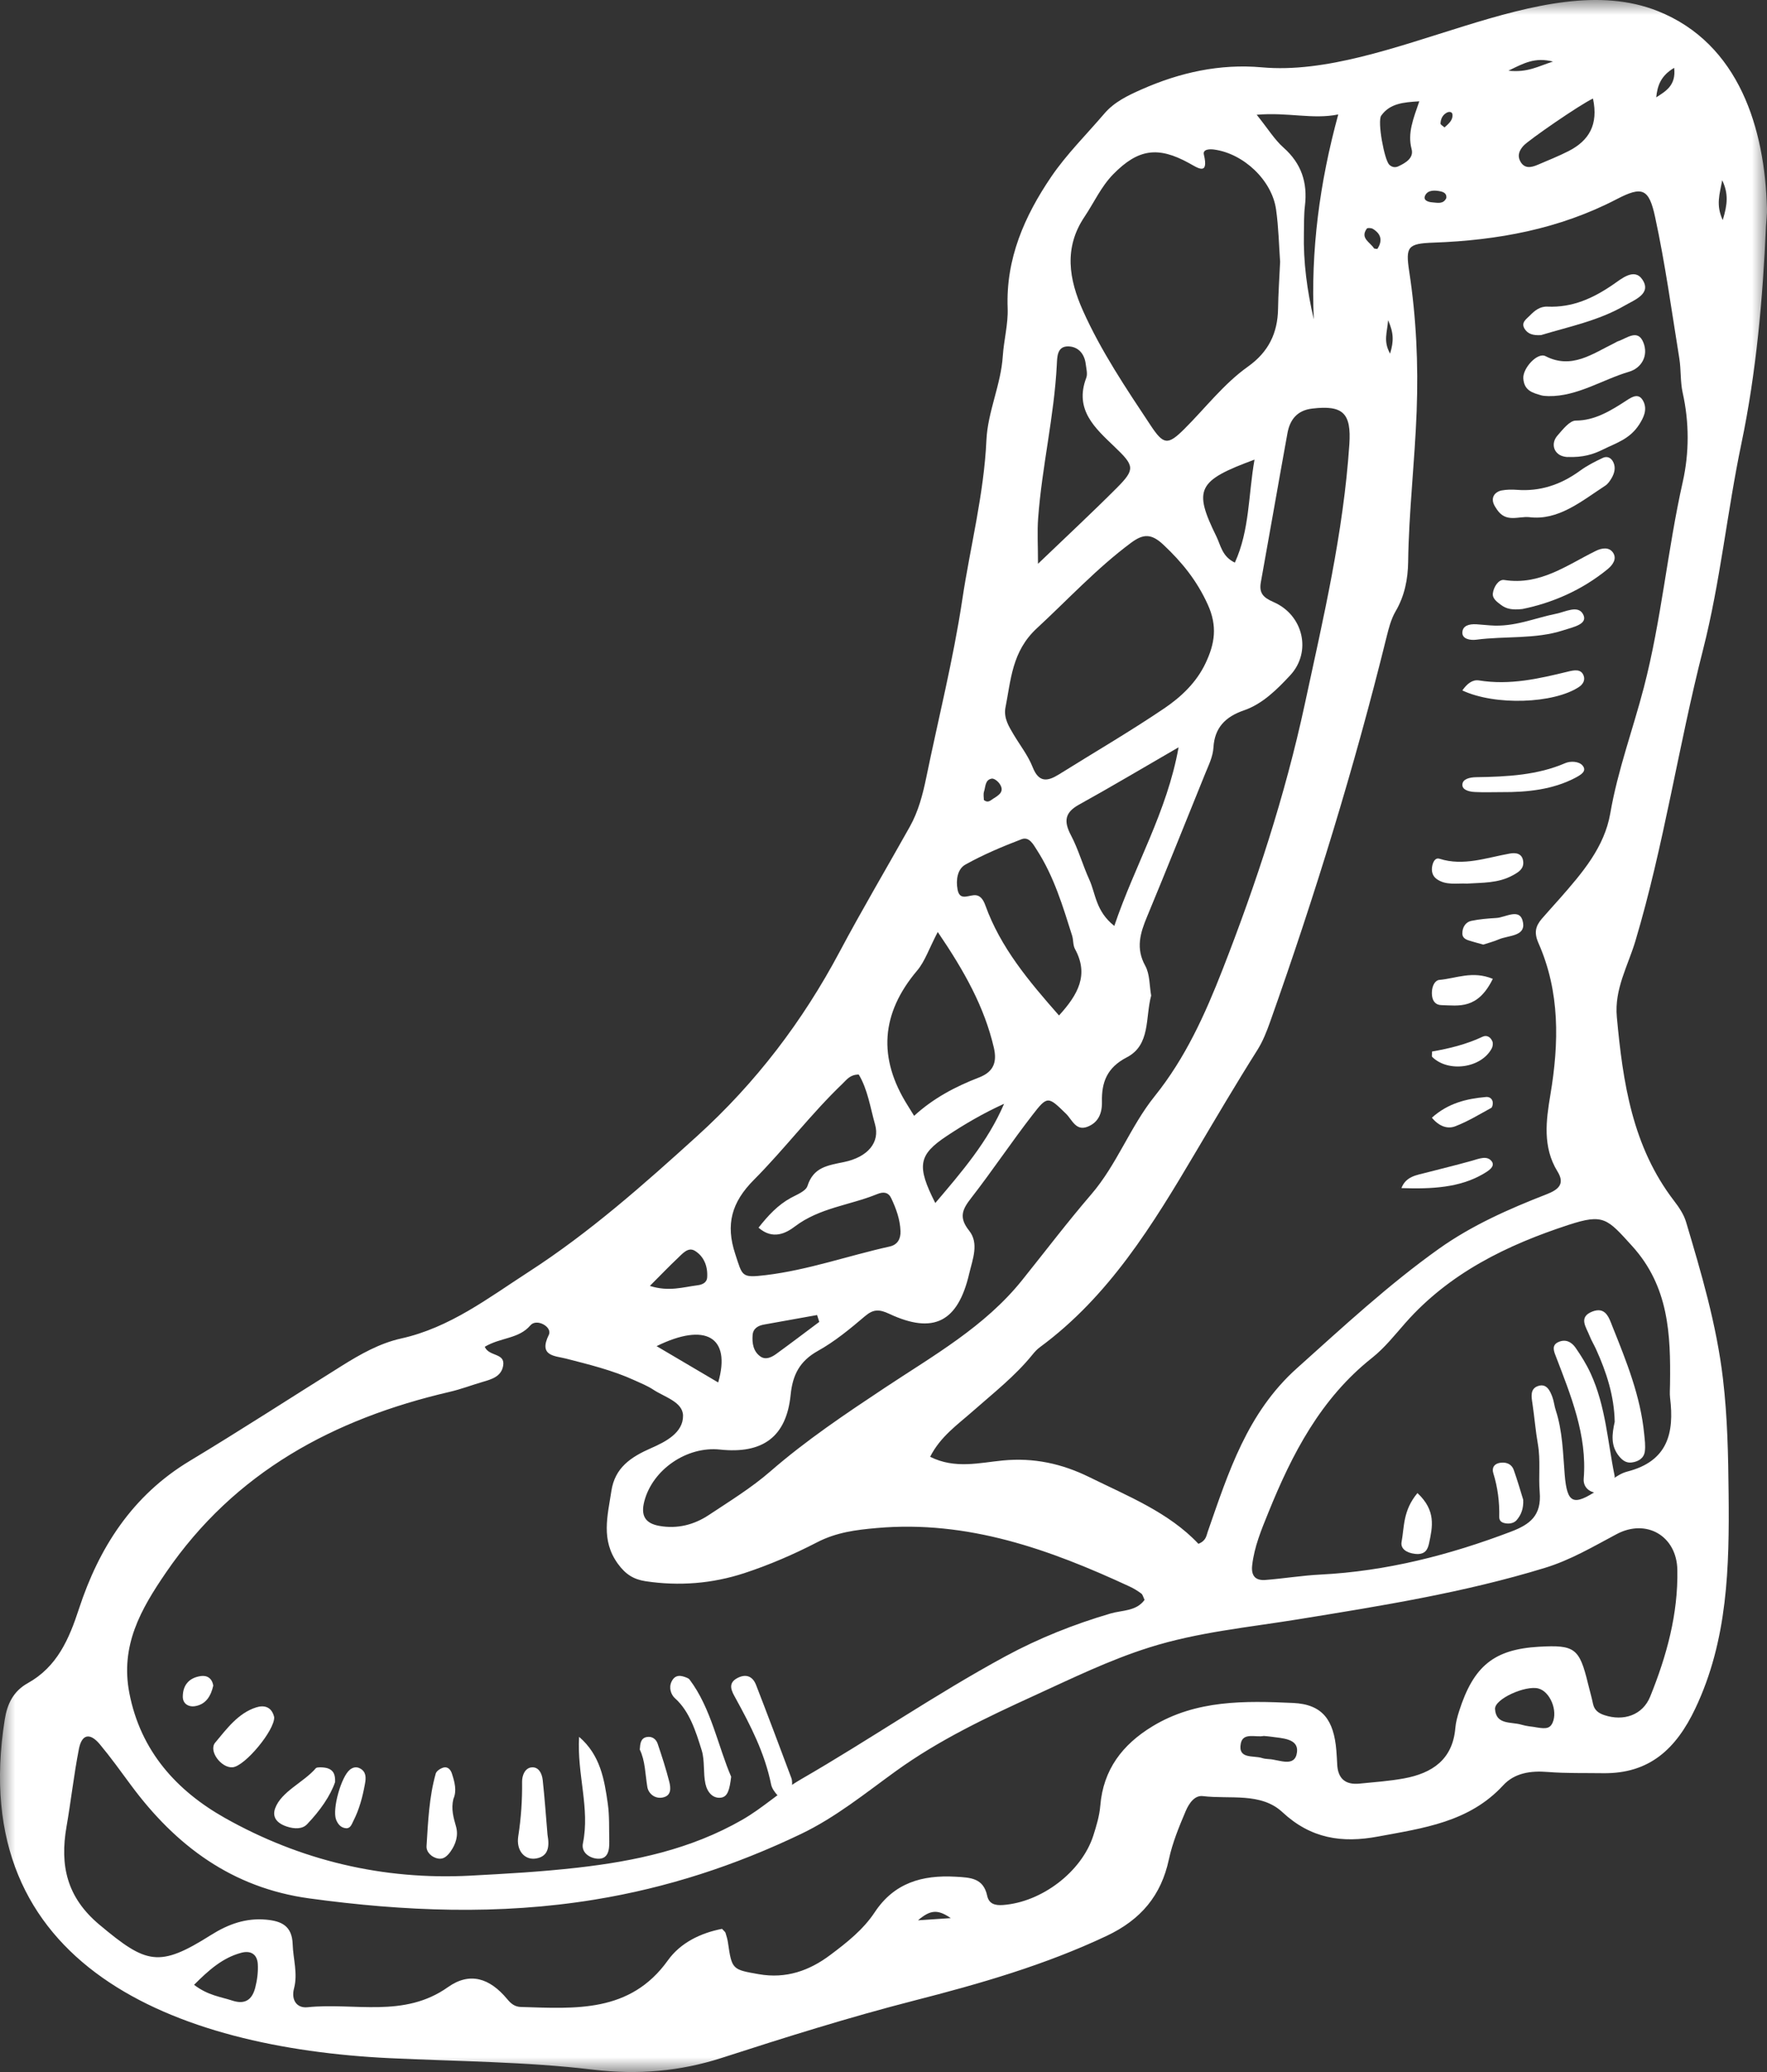 <?xml version="1.0" encoding="UTF-8"?>
<svg width="58px" height="68px" viewBox="0 0 58 68" version="1.1" xmlns="http://www.w3.org/2000/svg" xmlns:xlink="http://www.w3.org/1999/xlink">
    <rect x="0" y="0" width="58" height="68" fill="#333333" stroke="none"/>
    <title>Group 60</title>
    <defs>
        <polygon id="path-1" points="0 0 58 0 58 68 0 68"></polygon>
    </defs>
    <g id="Page-1" stroke="none" stroke-width="1" fill="none" fill-rule="evenodd">
        <g id="Restaurant-pagina-(Bergzicht)" transform="translate(-1056, -4091)">
            <g id="Group-60" transform="translate(1056, 4091)">
                <g id="Group-3">
                    <mask id="mask-2" fill="white">
                        <use xlink:href="#path-1"></use>
                    </mask>
                    <g id="Clip-2"></g>
                    <path d="M45.563,10.507 C45.533,10.921 45.399,11.196 45.628,11.605 C45.754,11.193 45.746,10.92 45.563,10.507 M30.133,63.021 C30.565,62.992 30.805,62.975 31.208,62.949 C30.788,62.662 30.547,62.665 30.133,63.021 M47.415,4.182 C47.539,4.066 47.697,3.955 47.674,3.751 C47.665,3.671 47.572,3.654 47.492,3.696 C47.349,3.771 47.29,3.904 47.283,4.053 C47.281,4.092 47.365,4.136 47.415,4.182 M47.475,6.497 C47.49,6.35 47.388,6.303 47.283,6.28 C47.1,6.24 46.88,6.232 46.788,6.398 C46.69,6.573 46.875,6.631 47.018,6.641 C47.187,6.654 47.38,6.708 47.475,6.497 M56.547,7.223 C56.704,6.708 56.74,6.361 56.53,5.915 C56.443,6.38 56.318,6.729 56.547,7.223 M45.21,8.17 C45.387,7.902 45.337,7.679 45.065,7.512 C45.014,7.48 44.888,7.472 44.865,7.502 C44.635,7.818 44.973,7.948 45.098,8.147 C45.11,8.168 45.167,8.162 45.21,8.17 M49.512,2.321 C50.147,2.386 50.472,2.181 50.975,2.02 C50.385,1.874 50.035,2.063 49.512,2.321 M32.295,26.256 C32.431,26.363 32.508,26.27 32.596,26.215 C32.786,26.096 32.991,25.977 32.806,25.715 C32.751,25.637 32.63,25.542 32.555,25.553 C32.331,25.589 32.352,25.817 32.3,25.977 C32.27,26.069 32.295,26.178 32.295,26.256 M54.364,3.195 C54.67,2.995 55.021,2.809 54.953,2.227 C54.514,2.485 54.402,2.813 54.364,3.195 M41.481,56.971 C41.225,57.027 40.8,56.843 40.728,57.218 C40.627,57.742 41.14,57.603 41.424,57.695 C41.494,57.718 41.571,57.726 41.645,57.73 C41.987,57.744 42.51,58.024 42.573,57.5 C42.626,57.052 42.083,57.048 41.719,56.995 C41.645,56.984 41.57,56.979 41.481,56.971 M21.331,42.201 C21.954,42.4 22.424,42.239 22.893,42.181 C23.046,42.162 23.2,42.099 23.212,41.923 C23.237,41.567 23.111,41.238 22.815,41.053 C22.586,40.909 22.401,41.146 22.241,41.295 C21.971,41.549 21.715,41.817 21.331,42.201 M26.892,43.382 C26.868,43.307 26.844,43.232 26.82,43.157 C26.241,43.261 25.661,43.365 25.081,43.469 C24.881,43.505 24.72,43.597 24.704,43.813 C24.683,44.079 24.724,44.348 24.956,44.515 C25.128,44.639 25.321,44.547 25.473,44.438 C25.95,44.092 26.42,43.735 26.892,43.382 M23.574,45.37 C24.005,43.871 23.158,43.388 21.552,44.178 C22.234,44.579 22.863,44.951 23.574,45.37 M46.587,3.325 C46.051,3.356 45.62,3.399 45.337,3.795 C45.205,3.98 45.439,5.245 45.6,5.404 C45.682,5.484 45.788,5.511 45.901,5.458 C46.145,5.343 46.411,5.185 46.334,4.892 C46.195,4.361 46.394,3.891 46.587,3.325 M50.329,56.672 C50.677,56.731 50.86,56.767 50.962,56.536 C51.138,56.143 50.882,55.515 50.496,55.413 C50.074,55.302 49.054,55.757 49.073,56.087 C49.104,56.614 49.604,56.501 49.935,56.6 C50.115,56.653 50.305,56.668 50.329,56.672 M6.37,65.138 C6.828,65.489 7.244,65.53 7.629,65.657 C8.063,65.799 8.281,65.606 8.378,65.231 C8.442,64.982 8.477,64.714 8.462,64.458 C8.443,64.14 8.235,64 7.914,64.088 C7.314,64.251 6.869,64.638 6.37,65.138 M52.288,3.234 C51.859,3.432 50.168,4.603 50.008,4.782 C49.873,4.931 49.799,5.098 49.897,5.285 C50.031,5.544 50.252,5.504 50.47,5.41 C50.812,5.263 51.159,5.126 51.49,4.957 C52.156,4.615 52.472,4.093 52.288,3.234 M30.7,39.481 C31.571,38.456 32.426,37.466 32.958,36.224 C32.287,36.529 31.672,36.886 31.08,37.279 C30.142,37.901 30.081,38.261 30.7,39.481 M41.178,15.084 C39.3,15.776 39.165,16.055 39.928,17.608 C40.068,17.892 40.112,18.265 40.533,18.464 C41.021,17.391 40.972,16.255 41.178,15.084 M41.25,3.766 C41.621,4.227 41.835,4.583 42.132,4.846 C42.721,5.369 42.923,5.996 42.833,6.755 C42.798,7.051 42.806,7.352 42.799,7.651 C42.778,8.602 42.904,9.538 43.124,10.48 C43.024,8.219 43.309,6.016 43.927,3.756 C43.089,3.927 42.283,3.678 41.25,3.766 M36.576,30.387 C37.252,28.385 38.304,26.653 38.686,24.525 C37.502,25.209 36.47,25.825 35.419,26.406 C34.942,26.669 34.915,26.959 35.153,27.412 C35.397,27.875 35.538,28.391 35.756,28.869 C35.967,29.333 35.964,29.903 36.576,30.387 M34.071,18.503 C34.999,17.613 35.843,16.829 36.657,16.013 C37.272,15.397 37.234,15.284 36.586,14.664 C35.948,14.053 35.257,13.449 35.655,12.401 C35.704,12.272 35.657,12.102 35.639,11.953 C35.599,11.609 35.389,11.371 35.058,11.368 C34.692,11.365 34.702,11.726 34.689,11.966 C34.603,13.661 34.2,15.317 34.076,17.006 C34.043,17.444 34.071,17.887 34.071,18.503 M34.761,33.326 C35.388,32.638 35.748,31.99 35.285,31.144 C35.216,31.018 35.236,30.847 35.191,30.705 C34.886,29.738 34.594,28.764 34.038,27.9 C33.919,27.715 33.784,27.446 33.531,27.542 C32.901,27.783 32.275,28.047 31.688,28.374 C31.427,28.52 31.372,28.877 31.431,29.193 C31.497,29.545 31.739,29.402 31.957,29.38 C32.178,29.358 32.279,29.533 32.345,29.717 C32.84,31.089 33.755,32.184 34.761,33.326 M30.781,30.586 C30.49,31.142 30.36,31.55 30.104,31.853 C28.912,33.262 28.815,34.724 29.79,36.273 C29.847,36.363 29.903,36.455 30.005,36.62 C30.639,36.038 31.368,35.657 32.14,35.359 C32.608,35.177 32.735,34.866 32.621,34.377 C32.308,33.042 31.66,31.879 30.781,30.586 M24.898,40.29 C25.214,39.89 25.53,39.546 25.965,39.309 C26.163,39.202 26.45,39.091 26.504,38.922 C26.701,38.307 27.156,38.249 27.699,38.137 C28.501,37.972 28.886,37.479 28.723,36.904 C28.566,36.348 28.481,35.75 28.187,35.264 C27.897,35.267 27.791,35.435 27.657,35.563 C26.619,36.556 25.753,37.708 24.745,38.721 C24.012,39.457 23.813,40.185 24.133,41.152 C24.375,41.887 24.328,41.943 25.129,41.848 C26.519,41.682 27.843,41.21 29.204,40.908 C29.462,40.851 29.567,40.657 29.558,40.404 C29.545,40.021 29.415,39.666 29.255,39.326 C29.162,39.129 29.006,39.1 28.788,39.19 C27.896,39.555 26.901,39.635 26.091,40.251 C25.808,40.465 25.371,40.704 24.898,40.29 M32.996,23.259 C32.954,23.587 33.116,23.844 33.27,24.104 C33.481,24.459 33.744,24.793 33.894,25.172 C34.098,25.694 34.384,25.649 34.766,25.41 C35.918,24.691 37.093,24.006 38.217,23.246 C38.772,22.87 39.274,22.396 39.573,21.761 C39.873,21.127 39.969,20.553 39.643,19.838 C39.287,19.056 38.801,18.453 38.187,17.877 C37.788,17.502 37.523,17.519 37.126,17.813 C36.001,18.649 35.057,19.674 34.035,20.618 C33.208,21.382 33.184,22.322 32.996,23.259 M42.019,8.591 C41.981,8.071 41.969,7.468 41.886,6.876 C41.751,5.916 40.821,5.04 39.852,4.908 C39.705,4.888 39.474,4.895 39.516,5.072 C39.686,5.786 39.305,5.505 39.025,5.351 C38.012,4.796 37.36,4.884 36.544,5.715 C36.143,6.123 35.912,6.646 35.599,7.113 C34.912,8.133 35.086,9.167 35.547,10.196 C36.145,11.532 36.961,12.743 37.767,13.959 C38.19,14.597 38.329,14.622 38.873,14.08 C39.565,13.392 40.163,12.601 40.962,12.032 C41.639,11.551 41.939,10.931 41.951,10.129 C41.958,9.643 41.993,9.157 42.019,8.591 M54.817,45.427 C54.84,43.797 54.78,42.223 53.573,40.892 C52.754,39.99 52.639,39.822 51.488,40.198 C49.46,40.86 47.574,41.78 46.129,43.418 C45.781,43.813 45.448,44.236 45.038,44.561 C43.349,45.898 42.407,47.722 41.628,49.651 C41.404,50.203 41.171,50.76 41.102,51.366 C41.062,51.711 41.204,51.877 41.535,51.852 C42.137,51.805 42.736,51.705 43.338,51.675 C45.508,51.565 47.578,51.034 49.597,50.266 C50.216,50.03 50.605,49.743 50.539,48.963 C50.496,48.452 50.571,47.923 50.48,47.4 C50.403,46.957 50.367,46.507 50.301,46.063 C50.266,45.832 50.221,45.577 50.484,45.487 C50.762,45.392 50.877,45.635 50.956,45.85 C51.007,45.99 51.02,46.143 51.067,46.286 C51.291,46.974 51.302,47.689 51.36,48.399 C51.439,49.351 51.644,49.435 52.464,48.888 C52.777,48.679 53.071,48.382 53.418,48.293 C54.741,47.952 54.961,47.032 54.819,45.877 C54.801,45.729 54.817,45.577 54.817,45.427 M37.786,32.673 C37.589,33.396 37.772,34.293 36.986,34.7 C36.33,35.039 36.156,35.525 36.17,36.161 C36.178,36.543 36.048,36.842 35.695,36.978 C35.312,37.127 35.19,36.744 34.991,36.551 C34.403,35.978 34.383,35.952 33.886,36.596 C33.194,37.489 32.567,38.431 31.873,39.323 C31.583,39.695 31.468,39.957 31.81,40.387 C32.144,40.805 31.923,41.329 31.812,41.803 C31.442,43.385 30.645,43.798 29.188,43.117 C28.864,42.966 28.671,42.958 28.393,43.194 C27.906,43.608 27.403,44.024 26.848,44.333 C26.249,44.668 26.018,45.118 25.952,45.775 C25.814,47.152 25.039,47.722 23.632,47.572 C22.55,47.457 21.428,48.221 21.151,49.262 C21.026,49.732 21.169,49.992 21.641,50.077 C22.226,50.183 22.779,50.043 23.265,49.721 C23.956,49.263 24.671,48.824 25.293,48.282 C26.465,47.264 27.744,46.407 29.035,45.55 C30.63,44.491 32.325,43.541 33.551,42.011 C34.306,41.07 35.035,40.109 35.821,39.195 C36.666,38.212 37.101,36.97 37.899,35.978 C38.911,34.72 39.553,33.293 40.129,31.821 C41.236,28.987 42.181,26.107 42.825,23.125 C43.435,20.296 44.098,17.481 44.291,14.583 C44.359,13.559 44.084,13.288 43.07,13.409 C42.578,13.467 42.339,13.773 42.259,14.218 C41.963,15.845 41.682,17.475 41.387,19.103 C41.321,19.467 41.464,19.611 41.806,19.76 C42.781,20.186 43.064,21.396 42.347,22.165 C41.918,22.625 41.443,23.102 40.83,23.313 C40.214,23.525 39.869,23.889 39.831,24.525 C39.812,24.838 39.675,25.102 39.563,25.38 C38.926,26.949 38.3,28.522 37.65,30.086 C37.426,30.624 37.275,31.12 37.591,31.694 C37.746,31.974 37.727,32.348 37.786,32.673 M23.7,63.301 C23.768,63.376 23.804,63.4 23.814,63.432 C23.847,63.538 23.88,63.645 23.895,63.754 C24.022,64.64 24.041,64.638 24.911,64.79 C25.798,64.945 26.562,64.677 27.247,64.163 C27.79,63.757 28.332,63.331 28.711,62.758 C29.349,61.793 30.266,61.528 31.366,61.59 C31.855,61.618 32.277,61.631 32.403,62.214 C32.462,62.485 32.661,62.537 32.919,62.519 C34.185,62.429 35.498,61.437 35.885,60.247 C35.988,59.925 36.089,59.592 36.116,59.259 C36.213,58.076 36.84,57.256 37.826,56.656 C39.262,55.783 40.868,55.816 42.445,55.888 C43.421,55.933 43.782,56.459 43.864,57.446 C43.876,57.596 43.885,57.746 43.892,57.896 C43.911,58.364 44.155,58.582 44.623,58.535 C45.112,58.486 45.605,58.452 46.087,58.364 C47.013,58.193 47.682,57.744 47.77,56.711 C47.785,56.526 47.836,56.34 47.893,56.161 C48.368,54.67 49.044,54.127 50.517,54.043 C51.691,53.977 51.843,54.091 52.125,55.255 C52.178,55.474 52.242,55.691 52.288,55.912 C52.331,56.122 52.465,56.222 52.659,56.287 C53.293,56.498 53.919,56.289 54.166,55.678 C54.705,54.346 55.086,52.969 55.057,51.515 C55.035,50.41 54.044,49.826 53.063,50.348 C52.296,50.756 51.553,51.197 50.712,51.454 C48.065,52.266 45.342,52.7 42.616,53.142 C40.978,53.408 39.32,53.562 37.72,54.068 C36.415,54.48 35.199,55.075 33.966,55.639 C32.385,56.362 30.821,57.102 29.4,58.129 C28.394,58.856 27.425,59.646 26.289,60.189 C24.131,61.222 21.9,61.954 19.517,62.342 C16.376,62.855 13.274,62.728 10.152,62.302 C7.621,61.956 5.773,60.576 4.303,58.591 C3.967,58.137 3.637,57.676 3.275,57.242 C2.953,56.858 2.687,56.909 2.591,57.393 C2.425,58.239 2.331,59.099 2.183,59.949 C1.963,61.219 2.187,62.264 3.264,63.166 C4.81,64.461 5.22,64.58 6.926,63.503 C7.491,63.147 8.075,62.937 8.744,63 C9.236,63.047 9.589,63.201 9.607,63.812 C9.623,64.294 9.781,64.768 9.65,65.261 C9.555,65.623 9.73,65.912 10.095,65.874 C11.635,65.714 13.256,66.241 14.704,65.214 C15.418,64.709 16.07,64.912 16.647,65.605 C16.782,65.769 16.907,65.86 17.1,65.865 C18.886,65.918 20.684,66.066 21.923,64.335 C22.34,63.752 23.004,63.437 23.7,63.301 M15.912,44.199 C16.048,44.529 16.593,44.39 16.515,44.824 C16.454,45.173 16.145,45.264 15.848,45.35 C15.484,45.456 15.129,45.593 14.761,45.678 C10.954,46.563 7.708,48.306 5.45,51.605 C4.625,52.81 3.94,54.003 4.248,55.575 C4.62,57.479 5.807,58.773 7.379,59.66 C9.858,61.057 12.572,61.707 15.444,61.555 C16.615,61.493 17.788,61.427 18.952,61.294 C20.838,61.08 22.669,60.692 24.355,59.727 C25.051,59.329 25.619,58.782 26.302,58.387 C28.559,57.084 30.705,55.602 33,54.358 C34.105,53.76 35.253,53.305 36.453,52.952 C36.832,52.84 37.297,52.883 37.569,52.505 C37.526,52.418 37.511,52.334 37.461,52.297 C37.341,52.207 37.21,52.127 37.073,52.064 C34.445,50.846 31.765,49.884 28.781,50.147 C28.091,50.207 27.454,50.289 26.825,50.613 C26.056,51.011 25.25,51.359 24.427,51.629 C23.38,51.971 22.289,52.059 21.187,51.892 C20.798,51.833 20.533,51.667 20.281,51.32 C19.716,50.54 19.945,49.748 20.067,48.935 C20.183,48.162 20.712,47.815 21.372,47.525 C21.847,47.317 22.427,47.02 22.42,46.459 C22.414,46.009 21.815,45.851 21.445,45.607 C21.257,45.483 21.043,45.397 20.837,45.303 C20.111,44.97 19.341,44.783 18.571,44.585 C18.219,44.495 17.667,44.51 18.014,43.808 C18.141,43.55 17.616,43.254 17.41,43.495 C17.025,43.946 16.442,43.884 15.912,44.199 M39.337,50.665 C39.589,50.565 39.596,50.403 39.643,50.268 C40.322,48.322 40.936,46.368 42.568,44.905 C44.085,43.545 45.577,42.16 47.237,40.978 C48.317,40.211 49.534,39.673 50.768,39.193 C51.156,39.042 51.375,38.854 51.125,38.449 C50.627,37.643 50.749,36.767 50.89,35.927 C51.175,34.227 51.208,32.558 50.5,30.954 C50.346,30.605 50.404,30.392 50.611,30.149 C50.807,29.921 51.012,29.701 51.21,29.475 C51.934,28.649 52.664,27.806 52.856,26.691 C53.1,25.278 53.599,23.94 53.957,22.564 C54.535,20.345 54.733,18.046 55.237,15.804 C55.447,14.865 55.451,13.864 55.232,12.889 C55.151,12.525 55.182,12.139 55.123,11.769 C54.872,10.217 54.659,8.656 54.327,7.121 C54.125,6.185 53.906,6.1 53.068,6.536 C51.177,7.519 49.156,7.887 47.054,7.963 C46.21,7.993 46.132,8.092 46.255,8.9 C46.488,10.426 46.558,11.947 46.5,13.498 C46.439,15.149 46.244,16.789 46.221,18.441 C46.213,19.007 46.106,19.556 45.808,20.064 C45.66,20.318 45.583,20.621 45.511,20.911 C44.456,25.185 43.162,29.389 41.689,33.539 C41.576,33.857 41.45,34.178 41.271,34.461 C40.57,35.571 39.905,36.701 39.236,37.83 C37.84,40.189 36.407,42.54 34.132,44.214 C34.042,44.28 33.963,44.366 33.892,44.454 C33.319,45.163 32.604,45.72 31.925,46.319 C31.434,46.753 30.868,47.143 30.531,47.809 C31.346,48.218 32.15,48.004 32.91,47.931 C33.936,47.831 34.859,48.035 35.759,48.478 C37.034,49.106 38.367,49.636 39.337,50.665 M57.968,7.407 C57.86,9.811 57.653,12.197 57.158,14.564 C56.689,16.808 56.467,19.103 55.899,21.327 C55.089,24.496 54.618,27.74 53.681,30.879 C53.436,31.699 52.986,32.458 53.071,33.375 C53.269,35.526 53.58,37.631 54.955,39.417 C55.114,39.624 55.27,39.857 55.343,40.102 C55.847,41.792 56.343,43.467 56.554,45.245 C56.704,46.512 56.728,47.772 56.74,49.025 C56.764,51.42 56.717,53.82 55.644,56.075 C55.017,57.393 54.143,58.214 52.618,58.193 C52.014,58.184 51.407,58.201 50.805,58.153 C50.244,58.107 49.717,58.182 49.338,58.593 C48.226,59.799 46.722,59.995 45.231,60.272 C44.043,60.493 43.027,60.34 42.093,59.471 C41.387,58.815 40.369,59.053 39.484,58.945 C39.217,58.912 39.031,59.175 38.92,59.435 C38.7,59.954 38.486,60.469 38.366,61.028 C38.115,62.197 37.461,62.997 36.319,63.535 C34.288,64.493 32.157,65.105 29.997,65.658 C27.873,66.203 25.784,66.859 23.698,67.534 C22.328,67.977 20.944,68.099 19.46,67.922 C17.254,67.658 15.011,67.653 12.784,67.545 C5.773,67.207 -1.137,64.534 0.157,56.426 C0.237,55.927 0.432,55.505 0.913,55.237 C1.871,54.703 2.263,53.805 2.591,52.801 C3.247,50.795 4.342,49.081 6.224,47.947 C7.905,46.935 9.551,45.866 11.216,44.826 C11.826,44.444 12.463,44.083 13.166,43.927 C14.767,43.572 16.03,42.596 17.354,41.74 C19.355,40.447 21.13,38.873 22.891,37.276 C24.811,35.534 26.346,33.517 27.559,31.237 C28.296,29.852 29.097,28.5 29.864,27.13 C30.143,26.631 30.286,26.086 30.401,25.53 C30.801,23.581 31.291,21.645 31.586,19.679 C31.848,17.936 32.297,16.221 32.378,14.447 C32.421,13.51 32.855,12.63 32.916,11.683 C32.951,11.158 33.095,10.634 33.075,10.114 C33.012,8.491 33.628,7.093 34.504,5.803 C35.009,5.06 35.662,4.416 36.249,3.728 C36.578,3.343 37.027,3.131 37.475,2.933 C38.73,2.378 40.039,2.087 41.421,2.21 C45.581,2.583 50.617,-1.153 54.417,0.364 C57.097,1.434 57.93,4.241 57.999,6.844 C58.005,7.032 57.979,7.22 57.968,7.407" id="Fill-1" fill="#FFFFFF" mask="url(#mask-2)"></path>
                </g>
                <path d="M50.194,16.972 C49.837,16.937 49.435,17.165 49.136,16.722 C49.047,16.591 48.947,16.438 49.033,16.267 C49.079,16.176 49.196,16.112 49.288,16.096 C49.455,16.065 49.628,16.063 49.797,16.076 C50.537,16.132 51.22,15.918 51.862,15.449 C52.098,15.277 52.356,15.147 52.611,15.027 C52.744,14.964 52.888,15.01 52.963,15.185 C53.036,15.354 52.991,15.527 52.91,15.672 C52.852,15.774 52.779,15.882 52.692,15.938 C51.905,16.451 51.149,17.093 50.194,16.972" id="Fill-4" fill="#FFFFFF"></path>
                <path d="M50.832,13 C50.753,12.993 50.672,12.998 50.596,12.976 C50.326,12.896 50.026,12.832 50.001,12.416 C49.981,12.087 50.462,11.551 50.731,11.689 C51.59,12.13 52.275,11.608 52.999,11.256 C53.036,11.238 53.071,11.212 53.109,11.2 C53.396,11.106 53.761,10.779 53.943,11.242 C54.115,11.677 53.879,12.079 53.475,12.199 C52.593,12.459 51.775,13.013 50.832,13" id="Fill-6" fill="#FFFFFF"></path>
                <path d="M50.585,10.997 C50.33,11.014 50.155,10.964 50.048,10.798 C49.91,10.586 50.101,10.474 50.221,10.351 C50.375,10.192 50.55,10.052 50.793,10.063 C51.614,10.099 52.294,9.788 52.947,9.339 C53.22,9.152 53.646,8.78 53.909,9.174 C54.221,9.638 53.654,9.84 53.335,10.025 C52.47,10.528 51.482,10.724 50.585,10.997" id="Fill-8" fill="#FFFFFF"></path>
                <path d="M51.461,14.997 C51.503,15.002 51.397,15.003 51.296,14.973 C50.992,14.881 50.9,14.547 51.124,14.292 C51.303,14.088 51.523,13.803 51.724,13.803 C52.347,13.802 52.871,13.481 53.402,13.134 C53.59,13.011 53.812,12.883 53.952,13.192 C54.074,13.461 53.942,13.718 53.805,13.932 C53.497,14.412 53.044,14.54 52.623,14.749 C52.294,14.913 51.959,15.016 51.461,14.997" id="Fill-10" fill="#FFFFFF"></path>
                <path d="M48.915,20.524 C49.704,20.586 50.365,20.285 51.082,20.141 C51.379,20.082 51.792,19.849 51.96,20.153 C52.144,20.484 51.649,20.576 51.311,20.686 C50.401,20.983 49.404,20.869 48.456,20.994 C48.256,21.02 47.979,20.971 48.001,20.74 C48.02,20.54 48.208,20.472 48.468,20.488 C48.617,20.498 48.766,20.512 48.915,20.524" id="Fill-12" fill="#FFFFFF"></path>
                <path d="M49.968,19.987 C49.643,20.023 49.446,19.986 49.27,19.853 C49.137,19.752 48.981,19.645 49.002,19.473 C49.026,19.262 49.191,19.006 49.373,19.034 C50.555,19.219 51.431,18.546 52.384,18.078 C52.572,17.986 52.818,17.94 52.95,18.143 C53.083,18.347 52.925,18.551 52.771,18.677 C51.923,19.372 50.939,19.792 49.968,19.987" id="Fill-14" fill="#FFFFFF"></path>
                <path d="M49.293,25.996 C48.998,25.996 48.7,26.007 48.406,25.992 C48.185,25.981 47.98,25.906 48.002,25.734 C48.022,25.567 48.229,25.51 48.457,25.506 C49.48,25.492 50.481,25.434 51.376,25.045 C51.544,24.972 51.825,24.98 51.945,25.122 C52.103,25.309 51.891,25.431 51.683,25.539 C50.977,25.903 50.16,26.003 49.293,25.996" id="Fill-16" fill="#FFFFFF"></path>
                <path d="M48,22.659 C48.159,22.429 48.341,22.298 48.544,22.33 C49.563,22.495 50.517,22.272 51.474,22.039 C51.67,21.992 51.899,21.943 51.983,22.178 C52.035,22.322 51.962,22.456 51.827,22.546 C51,23.093 49.077,23.164 48,22.659" id="Fill-18" fill="#FFFFFF"></path>
                <path d="M48.155,28.998 C47.804,28.981 47.46,29.064 47.156,28.847 C47.02,28.75 46.971,28.583 47.017,28.395 C47.05,28.261 47.122,28.142 47.249,28.182 C48.038,28.434 48.793,28.147 49.559,28.012 C49.736,27.981 49.968,27.991 49.998,28.274 C50.023,28.522 49.835,28.627 49.662,28.723 C49.174,28.992 48.65,28.965 48.155,28.998" id="Fill-20" fill="#FFFFFF"></path>
                <path d="M46,38.991 C46.151,38.604 46.498,38.567 46.799,38.488 C47.303,38.356 47.813,38.235 48.311,38.094 C48.546,38.028 48.811,37.913 48.962,38.11 C49.098,38.288 48.839,38.438 48.658,38.542 C47.908,38.969 47.023,39.027 46,38.991" id="Fill-22" fill="#FFFFFF"></path>
                <path d="M47,36.681 C47.533,36.202 48.14,36.057 48.779,36.001 C48.888,35.992 48.979,36.053 48.998,36.169 C49.007,36.23 48.987,36.338 48.948,36.359 C48.56,36.572 48.177,36.806 47.767,36.963 C47.511,37.061 47.237,36.965 47,36.681" id="Fill-30" fill="#FFFFFF"></path>
                <path d="M49,32.124 C48.503,33.135 47.891,33.001 47.309,32.986 C47.132,32.982 46.988,32.86 47.001,32.552 C47.01,32.338 47.112,32.17 47.244,32.159 C47.789,32.112 48.334,31.848 49,32.124" id="Fill-24" fill="#FFFFFF"></path>
                <path d="M48.687,31 C48.557,30.964 48.423,30.928 48.29,30.888 C48.156,30.849 48.001,30.809 48,30.633 C47.999,30.435 48.105,30.262 48.291,30.222 C48.562,30.164 48.842,30.143 49.12,30.126 C49.432,30.107 49.913,29.767 49.994,30.29 C50.063,30.735 49.503,30.695 49.198,30.828 C49.038,30.898 48.867,30.941 48.687,31" id="Fill-26" fill="#FFFFFF"></path>
                <path d="M47.006,34.509 C47.564,34.412 48.13,34.276 48.668,34.022 C48.796,33.962 48.929,34.027 48.989,34.184 C49.011,34.242 48.999,34.341 48.969,34.399 C48.63,35.054 47.542,35.211 47.008,34.684 C46.992,34.668 47.006,34.611 47.006,34.509" id="Fill-28" fill="#FFFFFF"></path>
                <path d="M26,58.599 C25.999,58.794 25.976,58.92 25.838,58.976 C25.711,59.027 25.587,58.995 25.501,58.896 C25.419,58.803 25.335,58.684 25.311,58.562 C25.101,57.53 24.637,56.629 24.147,55.736 C24.026,55.516 23.861,55.247 24.208,55.068 C24.471,54.932 24.699,54.995 24.817,55.297 C25.211,56.313 25.595,57.334 25.977,58.356 C26.01,58.445 25.997,58.554 26,58.599" id="Fill-32" fill="#FFFFFF"></path>
                <path d="M24,58.309 C23.948,58.725 23.892,58.971 23.657,58.997 C23.401,59.026 23.216,58.823 23.154,58.536 C23.08,58.188 23.136,57.783 23.036,57.454 C22.838,56.81 22.629,56.156 22.156,55.734 C22.023,55.616 21.947,55.388 22.043,55.188 C22.164,54.937 22.364,54.984 22.551,55.063 C22.581,55.075 22.614,55.093 22.635,55.121 C23.344,56.059 23.572,57.325 24,58.309" id="Fill-34" fill="#FFFFFF"></path>
                <path d="M19.008,57 C19.706,57.597 19.838,58.402 19.951,59.2 C20.008,59.6 19.988,60.015 19.999,60.424 C20.008,60.744 19.946,61.019 19.616,60.999 C19.355,60.983 19.071,60.799 19.134,60.492 C19.37,59.347 18.936,58.235 19.008,57" id="Fill-36" fill="#FFFFFF"></path>
                <path d="M11.98,58.54 C11.903,58.966 11.794,59.379 11.601,59.756 C11.544,59.867 11.505,60.01 11.358,59.999 C11.196,59.988 11.091,59.872 11.031,59.714 C10.901,59.368 11.2,58.303 11.487,58.076 C11.587,57.998 11.698,57.973 11.815,58.035 C12.017,58.14 12.02,58.331 11.98,58.54" id="Fill-38" fill="#FFFFFF"></path>
                <path d="M10.999,58.484 C10.848,58.927 10.512,59.418 10.075,59.873 C9.924,60.03 9.663,60.027 9.414,59.944 C9.039,59.819 8.94,59.599 9.032,59.345 C9.234,58.791 9.973,58.492 10.369,58.027 C10.404,57.986 10.654,57.995 10.764,58.035 C10.946,58.1 11.008,58.238 10.999,58.484" id="Fill-40" fill="#FFFFFF"></path>
                <path d="M14.881,59.04 C14.803,59.369 14.884,59.646 14.967,59.937 C15.053,60.236 14.962,60.524 14.783,60.772 C14.682,60.91 14.564,61.022 14.392,60.996 C14.174,60.964 13.988,60.783 14.001,60.587 C14.051,59.787 14.084,58.978 14.303,58.204 C14.33,58.114 14.469,58.029 14.568,58.005 C14.684,57.978 14.785,58.059 14.831,58.198 C14.923,58.483 15.003,58.767 14.881,59.04" id="Fill-42" fill="#FFFFFF"></path>
                <path d="M21,57.418 C21.013,57.218 21.031,57.05 21.22,57.008 C21.396,56.97 21.535,57.069 21.588,57.228 C21.727,57.639 21.861,58.053 21.968,58.473 C22.021,58.681 22.044,58.94 21.741,58.993 C21.485,59.038 21.282,58.854 21.248,58.645 C21.178,58.22 21.179,57.783 21,57.418" id="Fill-44" fill="#FFFFFF"></path>
                <path d="M17.972,60.217 C18.04,60.595 18.007,60.923 17.595,60.992 C17.228,61.054 16.938,60.74 17.011,60.265 C17.104,59.667 17.144,59.077 17.137,58.474 C17.135,58.266 17.231,58.018 17.456,58.001 C17.679,57.984 17.791,58.198 17.814,58.418 C17.879,59.016 17.921,59.617 17.972,60.217" id="Fill-46" fill="#FFFFFF"></path>
                <path d="M9,56.355 C9.019,56.784 8.04,57.963 7.636,57.999 C7.264,58.031 6.835,57.462 7.064,57.189 C7.445,56.734 7.818,56.221 8.41,56.033 C8.672,55.95 8.921,56.013 9,56.355" id="Fill-48" fill="#FFFFFF"></path>
                <path d="M7,55.32 C6.925,55.649 6.766,55.942 6.385,55.996 C6.199,56.022 5.998,55.922 6,55.679 C6.002,55.296 6.212,55.058 6.595,55.005 C6.799,54.976 6.963,55.079 7,55.32" id="Fill-50" fill="#FFFFFF"></path>
                <path d="M53.001,46.662 C52.986,45.82 52.733,45.035 52.386,44.273 C52.32,44.128 52.235,43.991 52.178,43.844 C52.07,43.564 51.797,43.228 52.263,43.044 C52.71,42.868 52.817,43.258 52.931,43.543 C53.388,44.683 53.849,45.824 53.968,47.056 C53.987,47.25 54.016,47.449 53.989,47.639 C53.958,47.856 53.78,47.968 53.559,47.996 C53.377,48.02 53.252,47.922 53.146,47.793 C52.859,47.445 52.915,47.056 53.001,46.662" id="Fill-52" fill="#FFFFFF"></path>
                <path d="M53,48.442 C53.002,48.693 52.966,48.942 52.619,48.991 C52.223,49.047 51.958,48.837 51.984,48.526 C52.101,47.098 51.559,45.792 51.055,44.475 C51.001,44.334 50.933,44.148 51.143,44.048 C51.397,43.927 51.594,44.055 51.715,44.228 C51.903,44.499 52.078,44.782 52.212,45.075 C52.708,46.155 52.767,47.314 53,48.442" id="Fill-54" fill="#FFFFFF"></path>
                <path d="M49.998,49.219 C50.012,49.508 49.932,49.712 49.783,49.887 C49.698,49.988 49.535,50.024 49.377,49.984 C49.258,49.954 49.209,49.886 49.211,49.778 C49.222,49.295 49.162,48.818 49.016,48.346 C48.971,48.201 49.012,48.035 49.261,48.004 C49.484,47.977 49.63,48.081 49.685,48.235 C49.81,48.583 49.909,48.936 49.998,49.219" id="Fill-56" fill="#FFFFFF"></path>
                <path d="M46.526,49 C47.143,49.574 47.021,50.111 46.908,50.646 C46.864,50.85 46.781,51.033 46.446,50.995 C46.165,50.963 45.965,50.823 46.005,50.605 C46.098,50.106 46.047,49.574 46.526,49" id="Fill-58" fill="#FFFFFF"></path>
            </g>
        </g>
    </g>
</svg>